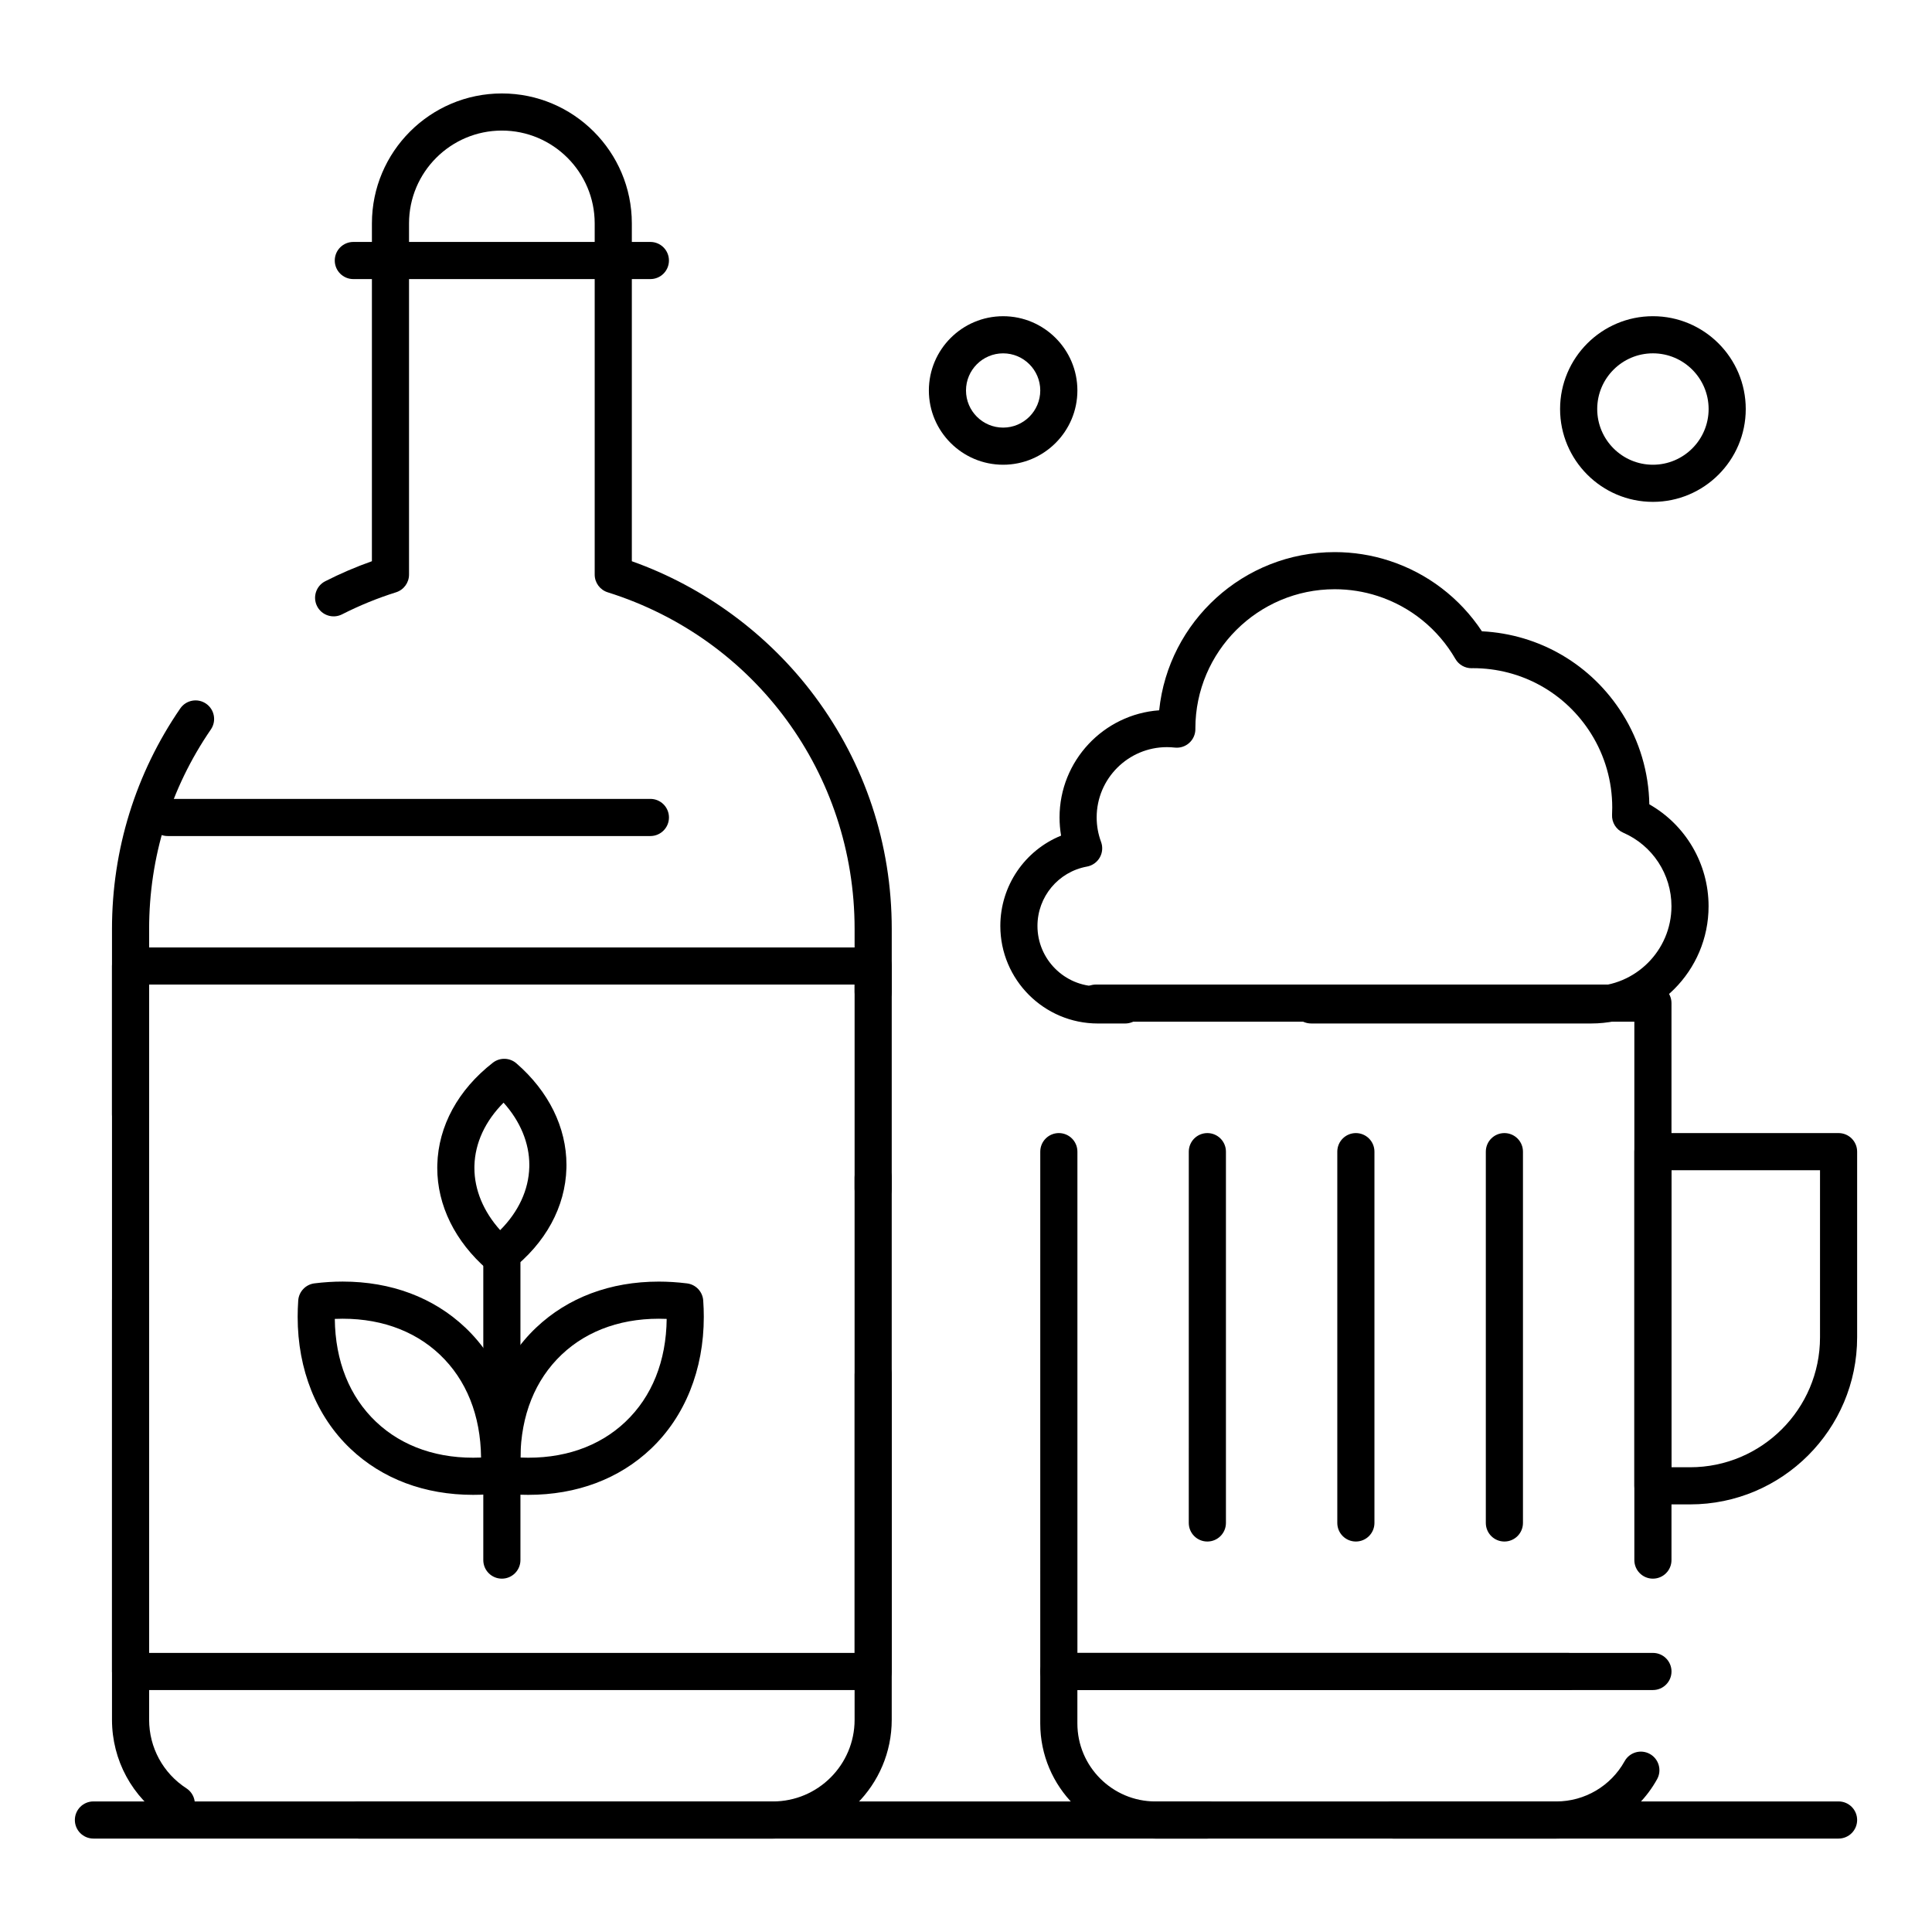 <?xml version="1.0" encoding="UTF-8"?>
<!-- Uploaded to: ICON Repo, www.svgrepo.com, Generator: ICON Repo Mixer Tools -->
<svg fill="#000000" width="800px" height="800px" version="1.1" viewBox="144 144 512 512" xmlns="http://www.w3.org/2000/svg">
 <g>
  <path d="m276.37 481.63c-1.152 0-2.305-0.402-3.227-1.207-8.555-7.43-13.262-16.988-13.262-26.918 0-0.285 0.004-0.57 0.012-0.855 0.277-10.242 5.5-19.836 14.715-27.016 1.855-1.445 4.473-1.375 6.25 0.168 8.551 7.426 13.262 16.984 13.262 26.918 0 0.285-0.004 0.57-0.012 0.859-0.273 10.242-5.496 19.84-14.711 27.016-0.898 0.691-1.965 1.035-3.027 1.035zm1.082-45.41c-4.848 4.856-7.562 10.664-7.723 16.695-0.004 0.199-0.008 0.395-0.008 0.586 0 5.82 2.398 11.559 6.828 16.5 4.848-4.856 7.559-10.664 7.719-16.695 0.004-0.203 0.008-0.398 0.008-0.59 0-5.82-2.398-11.559-6.824-16.496z"/>
  <path d="m348.83 631.24h-109.75c-2.719 0-4.922-2.203-4.922-4.922s2.203-4.922 4.922-4.922l109.75 0.004c11.938 0 21.648-9.711 21.648-21.648l-0.004-143.7c0-2.719 2.203-4.922 4.922-4.922s4.922 2.203 4.922 4.922v143.7c0 17.363-14.129 31.488-31.488 31.488zm-158.12-4.269c-0.918 0-1.848-0.254-2.676-0.793-8.988-5.836-14.355-15.715-14.355-26.426v-209.59c0-20.98 6.254-41.184 18.09-58.414 1.539-2.238 4.602-2.809 6.84-1.27 2.238 1.539 2.809 4.602 1.27 6.84-10.703 15.582-16.359 33.859-16.359 52.844v209.59c0 7.363 3.691 14.156 9.879 18.172 2.277 1.48 2.926 4.527 1.445 6.805-0.941 1.449-2.519 2.238-4.133 2.238zm184.69-215.2c-2.719 0-4.922-2.203-4.922-4.922v-16.684c0-41.059-26.297-76.906-65.434-89.199-2.051-0.645-3.445-2.543-3.445-4.695v-93.066c0-13.566-11.035-24.602-24.602-24.602s-24.602 11.035-24.602 24.602v93.066c0 2.148-1.395 4.051-3.445 4.695-4.902 1.539-9.715 3.504-14.301 5.84-2.422 1.23-5.383 0.27-6.617-2.152-1.23-2.422-0.27-5.383 2.152-6.617 3.996-2.035 8.145-3.812 12.371-5.309l0.004-89.523c0-18.992 15.449-34.441 34.441-34.441s34.441 15.449 34.441 34.441v89.527c19.141 6.785 36.234 19.367 48.434 35.727 13.375 17.934 20.445 39.27 20.445 61.707v16.688c0 2.715-2.203 4.918-4.922 4.918z"/>
  <path d="m375.4 591.88h-196.8c-2.719 0-4.922-2.203-4.922-4.922l0.004-98.398c0-2.719 2.203-4.922 4.922-4.922s4.922 2.203 4.922 4.922v93.48h186.96v-73.801c0-2.719 2.203-4.922 4.922-4.922s4.922 2.203 4.922 4.922v78.719c-0.008 2.719-2.211 4.922-4.93 4.922zm0-127.92c-2.719 0-4.922-2.203-4.922-4.922v-54.121l-186.96 0.004v34.441c0 2.719-2.203 4.922-4.922 4.922s-4.922-2.203-4.922-4.922v-39.359c0-2.719 2.203-4.922 4.922-4.922h196.8c2.719 0 4.922 2.203 4.922 4.922v59.039c0 2.719-2.203 4.918-4.922 4.918z"/>
  <path d="m316.36 365.56h-127.92c-2.719 0-4.922-2.203-4.922-4.922s2.203-4.922 4.922-4.922h127.92c2.719 0 4.922 2.203 4.922 4.922-0.004 2.719-2.207 4.922-4.922 4.922z"/>
  <path d="m316.36 217.96h-78.723c-2.719 0-4.922-2.203-4.922-4.922s2.203-4.922 4.922-4.922h78.719c2.719 0 4.922 2.203 4.922 4.922s-2.203 4.922-4.918 4.922z"/>
  <path d="m284.01 540.15c-2.449 0-4.965-0.16-7.481-0.473-2.332-0.293-4.137-2.191-4.301-4.539-0.102-1.457-0.156-2.918-0.156-4.348 0-13.98 4.977-26.395 14.008-34.953 8.422-7.981 19.66-12.199 32.5-12.199 2.449 0 4.969 0.16 7.481 0.473 2.336 0.289 4.137 2.191 4.301 4.539 0.102 1.449 0.152 2.91 0.152 4.344 0 13.977-4.977 26.387-14.008 34.949-8.418 7.984-19.656 12.207-32.496 12.207zm-2.09-9.887c11.16 0.484 20.82-2.824 27.82-9.465 7.047-6.68 10.82-16.102 10.938-27.277-11.148-0.473-20.824 2.82-27.824 9.457-7.043 6.676-10.82 16.102-10.934 27.285z"/>
  <path d="m269.39 540.15c-12.84 0-24.078-4.223-32.5-12.207-9.031-8.562-14.008-20.977-14.008-34.953 0-1.434 0.051-2.894 0.152-4.348 0.164-2.348 1.969-4.246 4.301-4.539 2.512-0.312 5.027-0.473 7.481-0.473 12.84 0 24.078 4.219 32.5 12.199 9.035 8.559 14.008 20.973 14.008 34.953 0 1.43-0.051 2.891-0.156 4.348-0.164 2.348-1.969 4.246-4.301 4.539-2.508 0.32-5.023 0.48-7.477 0.48zm-36.664-46.629c0.117 11.176 3.891 20.602 10.934 27.277 7.004 6.641 16.668 9.949 27.824 9.465-0.113-11.184-3.891-20.609-10.934-27.285-7.004-6.633-16.676-9.934-27.824-9.457z"/>
  <path d="m277 562.36c-2.719 0-4.922-2.203-4.922-4.922v-78.719c0-2.719 2.203-4.922 4.922-4.922s4.922 2.203 4.922 4.922v78.719c-0.004 2.719-2.207 4.922-4.922 4.922z"/>
  <path d="m582.04 591.88h-157.44c-2.719 0-4.922-2.203-4.922-4.922l0.004-137.76c0-2.719 2.203-4.922 4.922-4.922s4.922 2.203 4.922 4.922v132.84h152.52c2.719 0 4.922 2.203 4.922 4.922-0.004 2.715-2.207 4.918-4.926 4.918zm0-29.52c-2.719 0-4.922-2.203-4.922-4.922v-142.68h-142.68c-2.719 0-4.922-2.203-4.922-4.922s2.203-4.922 4.922-4.922h147.6c2.719 0 4.922 2.203 4.922 4.922v147.6c0 2.719-2.203 4.922-4.922 4.922z"/>
  <path d="m591.88 542.68h-9.84c-2.719 0-4.922-2.203-4.922-4.922v-88.559c0-2.719 2.203-4.922 4.922-4.922h49.199c2.719 0 4.922 2.203 4.922 4.922v49.199c0 24.418-19.863 44.281-44.281 44.281zm-4.918-9.84h4.922c18.992 0 34.441-15.449 34.441-34.441v-44.281h-39.359z"/>
  <path d="m556.45 631.24h-106.27c-16.82 0-30.504-13.684-30.504-30.504v-13.777c0-2.719 2.203-4.922 4.922-4.922h134.95c2.719 0 4.922 2.203 4.922 4.922s-2.203 4.922-4.922 4.922h-130.03v8.855c0 11.395 9.27 20.664 20.664 20.664h106.27c7.512 0 14.441-4.086 18.09-10.664 1.316-2.379 4.312-3.238 6.688-1.918 2.375 1.316 3.234 4.312 1.918 6.688-5.383 9.707-15.609 15.734-26.699 15.734z"/>
  <path d="m565.72 415.23h-74.258c-2.719 0-4.922-2.203-4.922-4.922s2.203-4.922 4.922-4.922h74.258c11.707 0 21.234-9.527 21.234-21.234 0-8.465-5.019-16.109-12.789-19.484-1.879-0.816-3.059-2.715-2.953-4.762 0.031-0.633 0.047-1.266 0.047-1.906 0-6.941-1.938-13.707-5.602-19.562-6.809-10.875-18.516-17.367-31.324-17.367l-0.34 0.012c-1.781 0.008-3.41-0.926-4.297-2.457-4.59-7.938-11.902-13.859-20.586-16.68-3.676-1.191-7.512-1.797-11.398-1.797-20.34 0-36.895 16.531-36.93 36.863 0.004 0.074 0.004 0.145 0.004 0.211 0 1.398-0.594 2.731-1.637 3.664-1.043 0.934-2.43 1.379-3.824 1.227-0.711-0.078-1.41-0.117-2.078-0.117-10.266 0-18.621 8.352-18.621 18.621 0 2.231 0.391 4.406 1.16 6.477 0.508 1.363 0.383 2.883-0.336 4.148s-1.965 2.144-3.394 2.406c-7.602 1.383-13.121 8-13.121 15.738 0 8.824 7.18 16.004 16.004 16.004h7.238c2.719 0 4.922 2.203 4.922 4.922s-2.203 4.922-4.922 4.922h-7.238c-14.25 0-25.844-11.594-25.844-25.844 0-10.691 6.527-20.059 16.102-23.941-0.273-1.586-0.41-3.199-0.41-4.828 0-15.004 11.668-27.328 26.402-28.387 2.434-23.52 22.367-41.922 46.52-41.922 4.918 0 9.773 0.766 14.434 2.277 10.105 3.277 18.738 9.871 24.578 18.707 15.277 0.766 29.082 8.84 37.273 21.926 4.496 7.184 6.941 15.438 7.094 23.93 9.637 5.484 15.699 15.754 15.699 27.008 0.012 17.129-13.93 31.07-31.066 31.07z"/>
  <path d="m542.68 552.52c-2.719 0-4.922-2.203-4.922-4.922v-98.398c0-2.719 2.203-4.922 4.922-4.922s4.922 2.203 4.922 4.922v98.398c-0.004 2.719-2.203 4.922-4.922 4.922z"/>
  <path d="m503.32 552.52c-2.719 0-4.922-2.203-4.922-4.922v-98.398c0-2.719 2.203-4.922 4.922-4.922s4.922 2.203 4.922 4.922v98.398c-0.004 2.719-2.207 4.922-4.922 4.922z"/>
  <path d="m463.96 552.52c-2.719 0-4.922-2.203-4.922-4.922l0.004-98.398c0-2.719 2.203-4.922 4.922-4.922s4.922 2.203 4.922 4.922v98.398c-0.004 2.719-2.207 4.922-4.926 4.922z"/>
  <path d="m631.24 631.24h-118.08c-2.719 0-4.922-2.203-4.922-4.922s2.203-4.922 4.922-4.922h118.08c2.719 0 4.922 2.203 4.922 4.922-0.004 2.719-2.207 4.922-4.926 4.922zm-167.28 0h-295.2c-2.719 0-4.922-2.203-4.922-4.922s2.203-4.922 4.922-4.922h295.2c2.719 0 4.922 2.203 4.922 4.922s-2.203 4.922-4.922 4.922z"/>
  <path d="m409.84 267.16c-10.852 0-19.68-8.828-19.68-19.68 0-10.852 8.828-19.68 19.68-19.68 10.852 0 19.68 8.828 19.68 19.68 0 10.852-8.828 19.68-19.68 19.68zm0-29.52c-5.426 0-9.84 4.414-9.84 9.84 0 5.426 4.414 9.84 9.84 9.84 5.426 0 9.84-4.414 9.84-9.84 0-5.426-4.414-9.84-9.84-9.84z"/>
  <path d="m582.04 277c-13.566 0-24.602-11.035-24.602-24.602 0-13.566 11.035-24.602 24.602-24.602 13.566 0 24.602 11.035 24.602 24.602 0 13.562-11.035 24.602-24.602 24.602zm0-39.363c-8.141 0-14.762 6.621-14.762 14.762 0 8.141 6.621 14.762 14.762 14.762 8.141 0 14.762-6.621 14.762-14.762 0-8.141-6.621-14.762-14.762-14.762z"/>
 </g>
</svg>